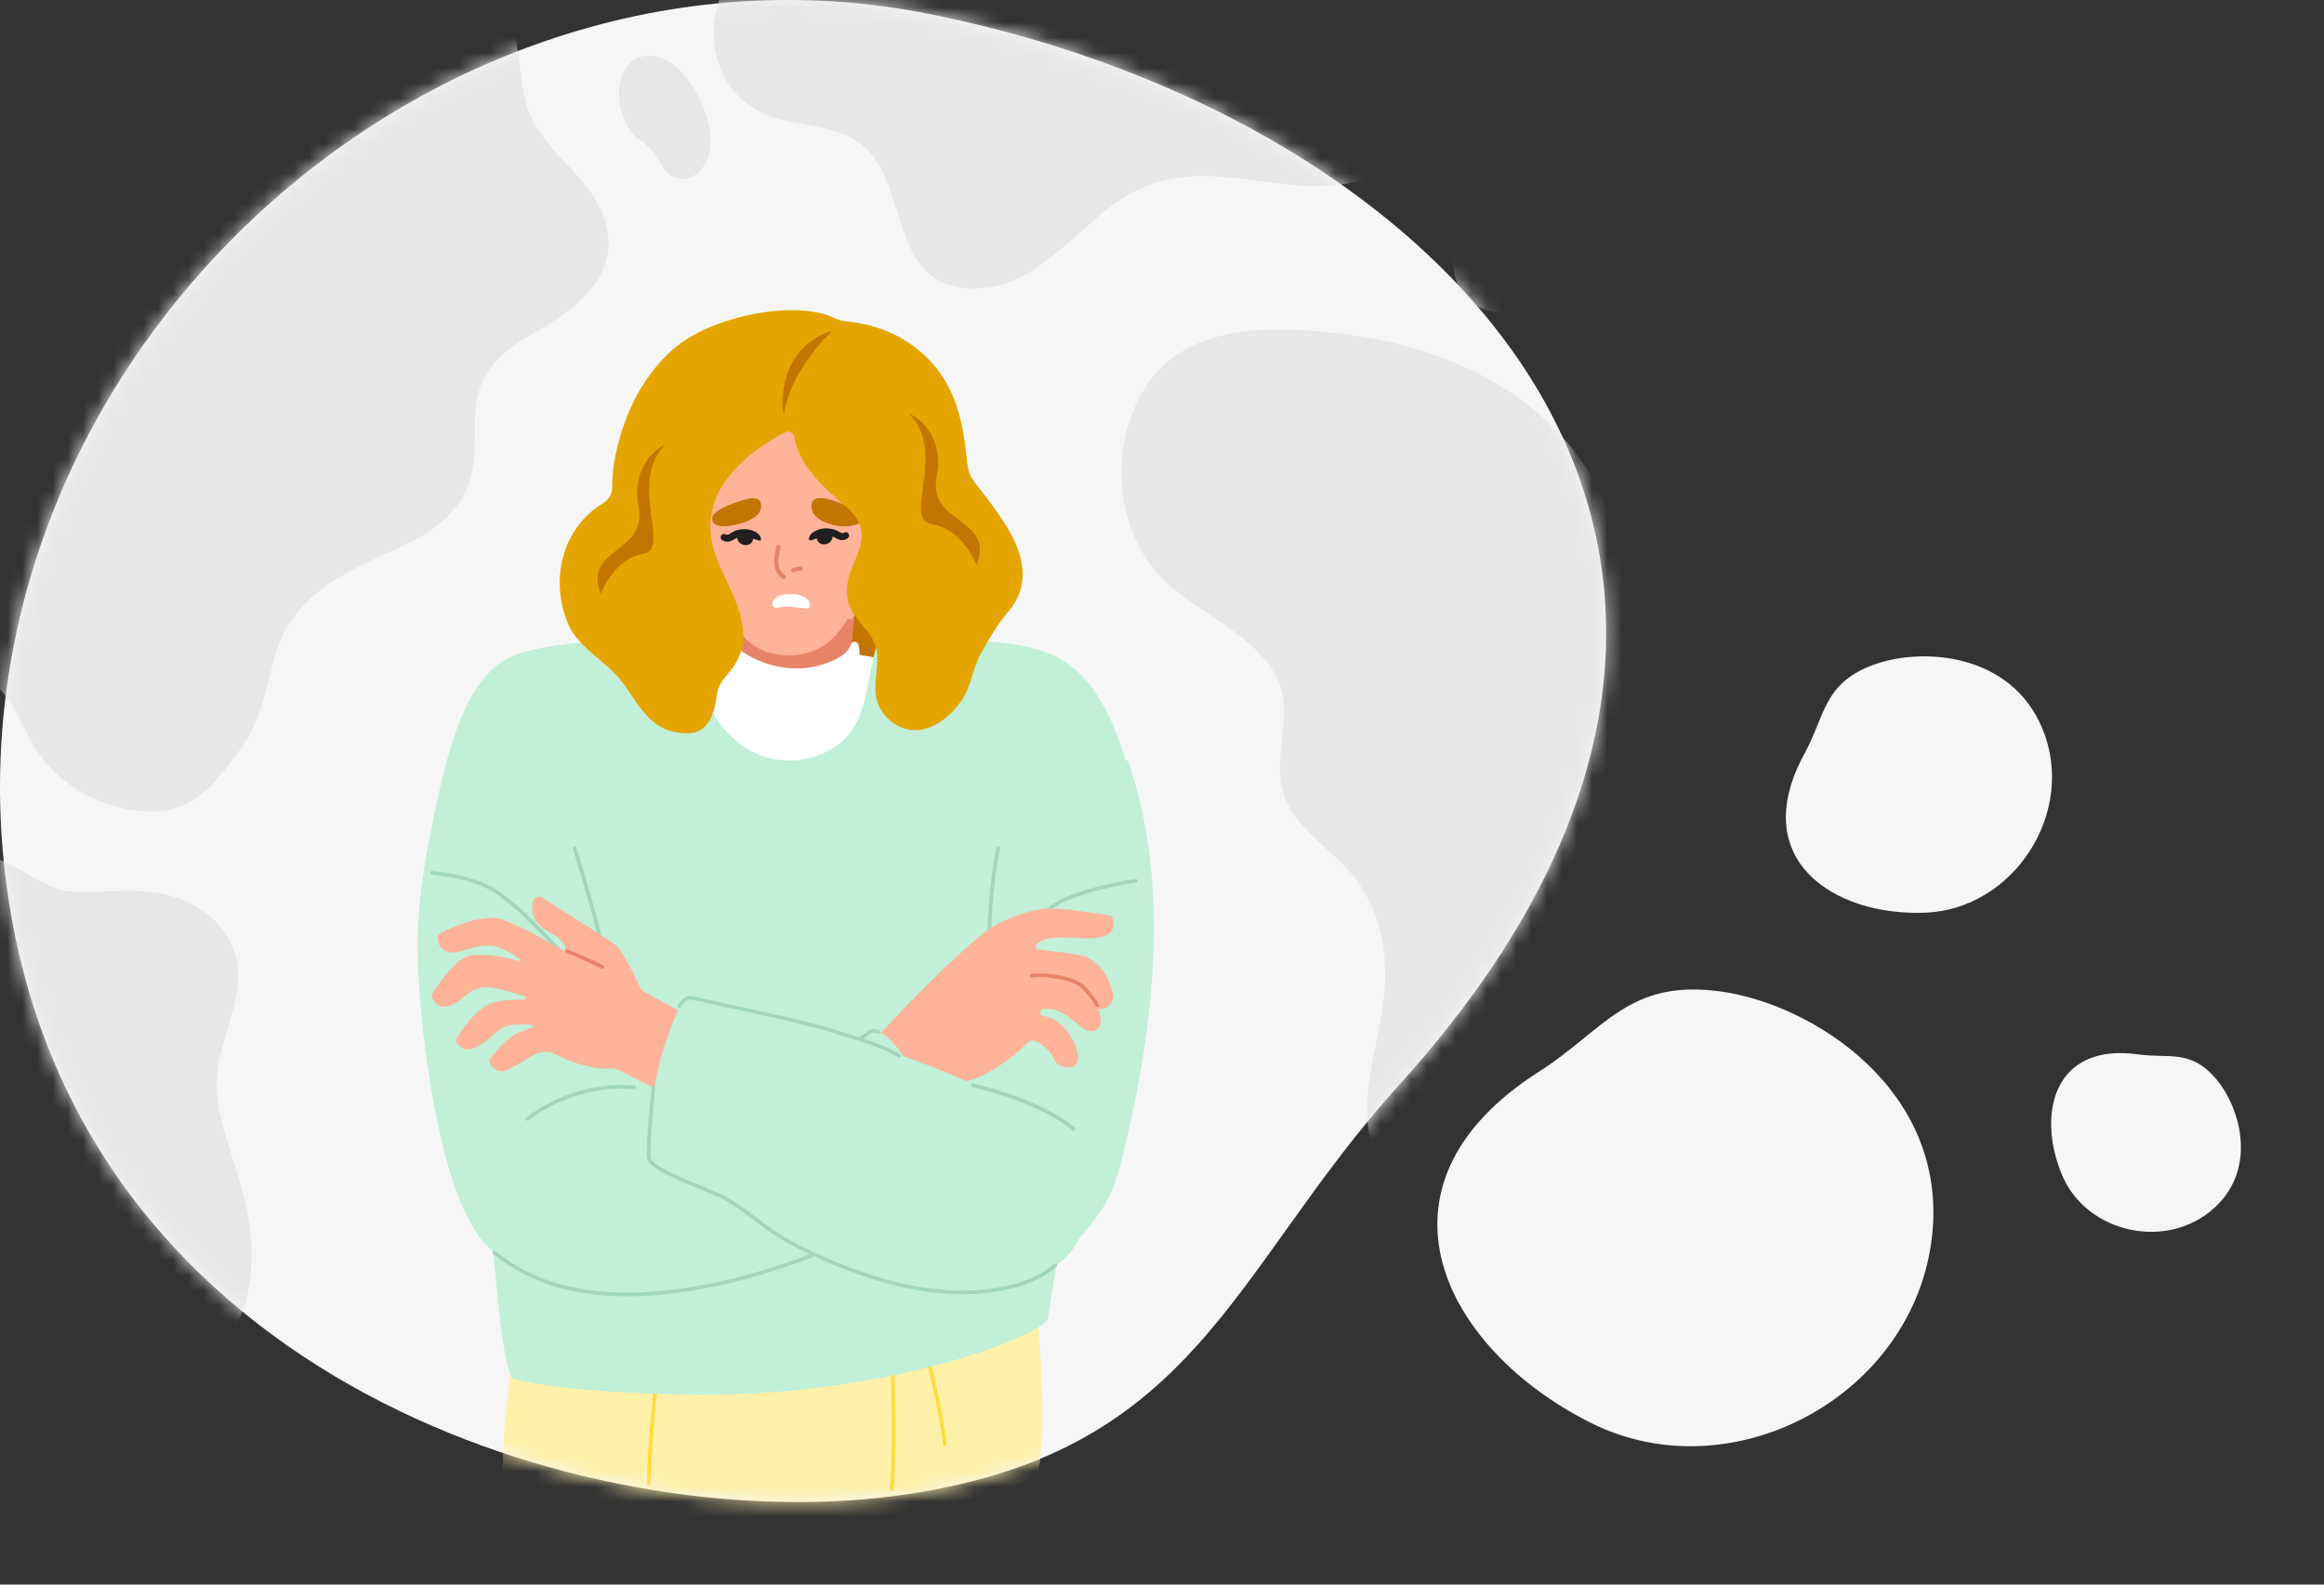 <?xml version="1.0" encoding="UTF-8"?> <svg xmlns="http://www.w3.org/2000/svg" width="154" height="105" viewBox="0 0 154 105" fill="none"><rect x="0" y="0" width="154" height="105" fill="#333333" stroke="none"/> <path d="M92.765 71.832C81.424 84.369 79.325 96.529 59.166 99.144C39.006 101.759 5.618 91.489 0.607 59.853C-4.887 25.16 27.838 -5.794 61.566 0.924C96.698 7.922 123.964 37.341 92.765 71.832Z" fill="#F6F6F6"></path> <mask id="mask0_13_758" style="mask-type:alpha" maskUnits="userSpaceOnUse" x="0" y="0" width="107" height="100"> <path d="M92.765 71.832C81.424 84.369 79.325 96.529 59.166 99.144C39.006 101.759 5.618 91.489 0.607 59.853C-4.887 25.16 27.838 -5.794 61.566 0.924C96.698 7.922 123.964 37.341 92.765 71.832Z" fill="#F6F6F6"></path> </mask> <g mask="url(#mask0_13_758)"> <path d="M59.309 39.231C58.576 38.489 57.612 37.851 56.586 37.608C55.457 37.342 54.804 38.081 53.763 38.347C53.441 38.43 47.061 37.535 47.348 37.552C47.561 39.095 45.299 43.669 45.512 45.215C45.627 46.04 54.437 46.291 55.2 46.782C55.871 47.216 56.929 46.507 57.529 46.232C58.523 45.777 60.057 45.28 60.776 44.411C61.976 42.962 60.376 40.313 59.309 39.231Z" fill="#C27500"></path> <path d="M44.83 44.155C44.83 44.155 49.341 42.723 50.831 42.762C52.321 42.8 56.913 43.265 58.677 43.73C60.442 44.196 61.385 46.402 61.385 46.402L60.209 51.898L51.303 55.769L45.221 52.634L44.83 44.155Z" fill="white"></path> <path d="M68.258 86.037C68.256 86.224 68.034 85.834 67.909 85.91C61.877 86.635 55.818 87.091 49.754 87.461C46.752 87.645 43.73 87.91 40.722 87.946C38.873 87.969 36.388 87.209 34.858 88.576C34.78 88.589 34.709 88.638 34.685 88.74C34.682 88.753 34.68 88.763 34.678 88.775C34.658 88.812 34.717 85.047 34.719 85.086C34.785 85.841 33.092 92.527 33.321 99.487C33.341 100.071 47.33 101.127 51.584 100.987C57.14 100.804 63.204 99.973 68.497 97.948C69.446 97.586 69.002 89.515 68.695 86.194C68.49 83.964 68.299 83.817 68.258 86.037Z" fill="#FFF1AA"></path> <path d="M56.986 38.56C57.018 38.383 56.77 38.309 56.728 38.477C56.651 38.424 56.554 38.389 56.48 38.415C53.967 39.305 51.339 39.613 48.702 39.329C48.528 39.311 48.531 39.598 48.702 39.616C48.714 39.616 48.729 39.619 48.74 39.619C48.726 39.639 48.717 39.666 48.72 39.701C48.811 41.047 48.891 41.856 48.959 43.205C49.03 44.55 48.977 45.842 48.397 47.651C48.377 47.716 48.368 47.763 48.403 47.802C48.38 47.861 48.392 47.926 48.462 47.961C49.837 48.626 51.114 48.881 52.628 48.86C53.929 48.845 55.345 48.632 56.341 47.675C56.385 47.633 56.415 47.544 56.433 47.453C56.527 47.488 56.651 47.414 56.61 47.287C56.187 45.96 56.353 44.319 56.436 42.938C56.521 41.466 56.711 40.006 56.986 38.56Z" fill="#E58466"></path> <path d="M59.082 98.808C59.078 98.808 59.075 98.808 59.07 98.808C59.005 98.801 58.957 98.743 58.962 98.675C59.259 95.745 58.964 88.827 58.962 88.757C58.959 88.69 59.01 88.634 59.078 88.632C59.14 88.627 59.201 88.68 59.203 88.748C59.206 88.818 59.502 95.752 59.203 98.699C59.196 98.76 59.143 98.808 59.082 98.808Z" fill="#FFDB3C"></path> <path d="M42.983 98.456C42.913 98.453 42.863 98.4 42.863 98.332C42.95 93.761 43.876 87.683 43.886 87.623C43.896 87.558 43.959 87.512 44.024 87.522C44.089 87.531 44.135 87.594 44.125 87.659C44.115 87.72 43.191 93.783 43.104 98.337C43.102 98.405 43.048 98.456 42.983 98.456Z" fill="#FFDB3C"></path> <path d="M62.604 95.827C62.541 95.827 62.488 95.779 62.483 95.716C62.312 93.532 60.808 87.732 60.791 87.674C60.775 87.609 60.813 87.543 60.878 87.526C60.944 87.51 61.009 87.548 61.026 87.613C61.04 87.671 62.549 93.493 62.725 95.699C62.73 95.767 62.681 95.825 62.614 95.83C62.609 95.827 62.606 95.827 62.604 95.827Z" fill="#FFDB3C"></path> <path d="M56.932 26.992C55.989 25.62 54.443 24.884 52.788 24.893C51.212 24.902 49.766 25.591 48.569 26.57C48.522 26.549 48.468 26.555 48.427 26.605C48.356 26.694 48.288 26.782 48.217 26.871C48.185 26.901 48.149 26.93 48.117 26.963C48.087 26.992 48.075 27.025 48.072 27.057C47.1 28.331 46.337 29.688 46.077 31.308C45.684 33.777 46.26 36.26 47.079 38.578C47.647 40.186 48.442 41.812 49.707 42.779C51.126 43.858 54.248 43.778 55.481 42.398C56.651 41.085 57.337 39.332 57.961 37.419C58.901 34.531 58.963 30.977 57.63 28.201C57.432 27.782 57.198 27.377 56.932 26.992Z" fill="#FFB399"></path> <path d="M57.077 47.077C57.033 46.129 56.989 45.179 56.944 44.233C56.92 43.719 57.077 42.64 56.711 42.537C56.43 42.457 56.365 42.773 56.314 42.882C56.09 43.341 55.472 43.657 55.023 43.846C53.068 44.665 50.854 44.313 49.128 43.143C49.083 43.113 49.001 43.039 48.924 42.962C48.811 42.856 48.628 42.894 48.569 43.036C48.389 43.468 48.454 43.97 48.418 44.426C48.353 45.253 48.179 46.066 48.016 46.879C47.992 46.995 47.785 47.595 47.913 47.698C49.358 48.89 50.798 50.105 52.785 50.04C54.505 49.98 56.217 48.831 56.935 47.296C56.947 47.27 56.95 47.243 56.947 47.216C57.012 47.213 57.08 47.169 57.077 47.077Z" fill="white"></path> <path d="M75.543 55.099C75.379 53.313 74.999 51.547 74.427 49.85C73.423 46.872 72.014 43.97 68.781 43.046C65.507 42.11 61.735 42.583 58.377 42.597C58.272 42.597 58.204 42.657 58.173 42.734C58.134 42.753 58.094 42.777 58.077 42.83C57.541 44.556 57.531 46.577 56.601 48.163C55.745 49.624 53.969 50.38 52.32 50.397C50.548 50.416 48.935 49.5 47.844 48.141C46.666 46.675 46.627 45.086 46.036 43.404C45.776 42.669 45.423 42.595 44.707 42.583C43.719 42.569 42.733 42.513 41.745 42.484C39.661 42.429 36.589 42.655 34.575 43.255C31.183 44.263 29.724 48.463 28.274 56.649C29.046 58.473 30.883 56.172 31.914 57.864C32.178 58.068 32.373 58.375 32.421 58.778C32.464 58.932 32.476 59.081 32.457 59.22C32.895 64.877 31.515 68.208 31.738 73.872C31.837 76.363 32.426 80.697 32.707 83.177C32.813 84.118 33.325 91.181 34.065 91.382C37.178 92.222 44.228 92.419 46.327 92.426C59.363 92.472 69.266 88.363 69.43 87.374C71.134 77.165 71.85 69.192 72.307 58.877C72.947 58.519 73.603 58.176 74.276 57.842C75.504 57.235 75.66 56.376 75.543 55.099Z" fill="#C1EFD8"></path> <path d="M74.74 50.417C74.704 50.314 74.564 50.506 74.439 50.422C74.446 50.283 74.326 50.124 74.141 50.156C72.553 50.429 70.925 50.626 69.361 51.005C68.352 51.249 67.294 51.659 66.707 52.549C65.954 53.69 66.106 55.263 66.062 56.553L65.87 62.201C65.745 65.896 64.336 69.644 63.489 73.267C62.657 76.828 60.779 78.227 59.644 81.706C59.563 81.953 59.495 82.998 61.188 83.737C66.894 85.363 68.252 85.713 70.375 83.322C72.737 80.663 73.564 79.864 74.308 76.919C76.925 66.565 77.262 57.587 74.74 50.417Z" fill="#C1EFD8"></path> <path d="M52.268 43.724C50.852 43.724 49.41 43.127 48.691 41.841C48.653 41.77 48.676 41.679 48.747 41.64C48.818 41.602 48.907 41.625 48.948 41.696C49.927 43.45 52.387 43.813 54.069 43.056C54.885 42.687 55.579 42.016 56.132 41.061C56.174 40.99 56.262 40.966 56.333 41.008C56.404 41.049 56.428 41.138 56.386 41.209C55.804 42.22 55.065 42.932 54.19 43.328C53.613 43.588 52.945 43.724 52.268 43.724Z" fill="#E58466"></path> <path d="M29.96 49.265L29.532 50.835C27.762 58.103 27.369 61.18 27.906 67.047C28.179 70.023 29.304 79.609 32.329 82.621C34.139 84.421 36.791 85.627 39.355 85.627L43.087 82.817L42.16 73.196L43.647 72.472L35.974 51.14L29.96 49.265Z" fill="#C1EFD8"></path> <path d="M39.913 62.811C39.86 62.811 39.809 62.774 39.795 62.719C38.986 59.487 37.97 56.274 37.958 56.241C37.939 56.178 37.972 56.11 38.038 56.089C38.103 56.069 38.168 56.103 38.19 56.168C38.199 56.2 39.22 59.422 40.029 62.661C40.046 62.726 40.005 62.791 39.942 62.808C39.935 62.808 39.923 62.811 39.913 62.811Z" fill="#A1D6BC"></path> <path d="M38.489 64.741C38.455 64.741 38.419 64.727 38.397 64.698C38.361 64.654 34.844 60.438 32.691 59.11C31.12 58.14 28.646 57.961 28.622 57.959C28.554 57.954 28.506 57.896 28.511 57.831C28.516 57.764 28.574 57.715 28.639 57.72C28.743 57.727 31.195 57.904 32.819 58.908C35.004 60.257 38.438 64.372 38.583 64.546C38.627 64.597 38.619 64.674 38.566 64.715C38.542 64.734 38.516 64.741 38.489 64.741Z" fill="#A1D6BC"></path> <path d="M45.006 72.818C45.004 72.815 45.001 72.82 45.001 72.829C45.02 72.834 45.024 72.832 45.006 72.818Z" fill="#944B3C"></path> <path d="M45.001 72.83C44.996 72.83 44.992 72.827 44.984 72.825C44.989 72.885 44.992 72.948 44.996 73.008C45.011 73.018 44.996 72.871 45.001 72.83Z" fill="#944B3C"></path> <path d="M47.509 68.372C46.471 67.698 44.342 66.675 43.285 66.033C42.875 65.784 42.573 65.765 42.368 65.33C41.883 64.3 41.192 62.938 40.787 62.627C40.154 62.139 35.834 59.414 35.834 59.414C35.054 59.318 35.202 60.575 35.559 61.082C35.902 61.57 36.539 61.775 36.985 62.125C37.135 62.243 37.524 62.709 37.475 62.895C37.463 62.938 37.442 62.975 37.415 63.011C37.398 63.006 37.379 62.996 37.362 62.994C36.059 62.253 34.726 61.478 33.343 60.952C31.866 60.387 29.16 61.823 29.151 61.884C29.061 61.901 28.986 61.966 28.986 62.086C28.986 62.752 29.457 63.151 30.128 63.119C30.384 63.107 30.608 62.999 30.85 62.934C31.724 62.699 32.479 62.487 33.312 62.88C33.654 63.042 34.297 63.402 34.451 63.588C34.482 63.626 34.441 63.684 34.393 63.672C33.321 63.399 32.192 63.151 31.219 63.308C30.164 63.479 28.972 65.338 28.673 65.83C28.622 65.912 28.615 66.013 28.646 66.103C28.941 66.931 29.73 66.803 30.41 66.332C30.592 66.207 30.787 66.021 30.961 65.888C31.721 65.301 32.31 65.34 33.232 65.574C33.527 65.649 33.821 65.733 34.113 65.82C34.263 65.866 34.413 65.912 34.562 65.96C34.637 65.984 34.714 66.004 34.787 66.033C34.852 66.059 34.902 66.124 34.859 66.194C34.825 66.25 34.748 66.245 34.69 66.248C34.555 66.255 34.42 66.231 34.285 66.233C34.075 66.238 33.862 66.248 33.652 66.264C33.252 66.298 32.851 66.366 32.472 66.506C31.448 66.887 30.099 68.922 30.22 68.973C30.213 69.028 30.23 69.088 30.278 69.144C30.826 69.75 31.308 69.564 31.958 69.163C32.626 68.753 32.952 68.118 33.778 67.939C33.971 67.898 34.953 67.862 35.25 67.92C35.322 67.935 35.339 68.029 35.279 68.07C35.062 68.219 34.395 68.326 34.053 68.579C33.307 69.132 33.102 69.412 32.508 70.112C32.257 70.409 32.74 70.855 32.991 70.945C33.367 71.08 33.744 70.836 34.067 70.667C34.523 70.428 34.828 70.211 35.272 69.955C35.296 69.943 35.318 69.928 35.344 69.914C35.82 69.639 36.411 69.622 36.889 69.895C37.654 70.329 39.199 70.877 40.374 70.795C40.618 70.778 40.859 70.822 41.074 70.937C42.445 71.681 44.687 72.733 44.987 72.83C44.934 72.014 44.989 71.121 45.407 70.525C45.81 69.945 46.235 69.448 46.452 68.765C46.454 68.755 46.452 68.746 46.454 68.736C46.57 68.647 47.666 68.475 47.509 68.372Z" fill="#FFB399"></path> <path d="M49.663 33.041C49.164 33.123 47.21 33.718 47.195 34.344C47.171 35.24 48.972 34.758 49.391 34.587C49.811 34.415 50.429 34.129 50.435 33.531C50.438 33.061 50.107 32.964 49.663 33.041Z" fill="#C27500"></path> <path d="M54.497 33.011C55.28 33.076 56.463 33.679 56.779 33.795C56.983 33.868 57.143 34.007 57.099 34.288C57.131 34.448 57.09 34.622 56.927 34.69C56.282 34.956 55.614 34.93 54.946 34.702C54.506 34.551 53.852 34.3 53.782 33.635C53.722 33.115 54.045 32.973 54.497 33.011Z" fill="#C27500"></path> <path d="M65.568 63.103C65.503 63.103 65.447 63.05 65.447 62.984C65.375 58.983 66.031 56.205 66.039 56.178C66.056 56.113 66.118 56.074 66.183 56.089C66.249 56.103 66.287 56.168 66.273 56.233C66.266 56.26 65.616 59.011 65.689 62.98C65.689 63.047 65.636 63.1 65.568 63.103C65.57 63.103 65.568 63.103 65.568 63.103Z" fill="#A1D6BC"></path> <path d="M64.509 31.858C64.128 31.362 64.095 30.691 64.027 30.09C63.77 27.805 63.303 25.762 61.721 24.009C60.246 22.378 58.206 21.479 56.051 21.296C55.75 21.269 55.463 21.165 55.188 21.038C52.705 19.868 47.132 20.914 44.608 23.14C43.112 24.459 42.035 26.188 41.379 28.059C40.933 29.331 40.545 30.835 40.572 32.263C40.581 32.701 40.347 33.112 39.972 33.337C37.234 34.989 36.433 38.442 37.631 41.304C38.313 42.936 40.067 43.731 41.137 45.079C42.379 46.643 43.038 48.606 45.577 48.588C47.041 48.576 47.378 47.048 47.502 46.052C47.617 45.135 48.232 44.769 48.696 44.044C49.627 42.587 49.243 40.872 48.516 39.279C47.629 37.336 46.656 35.749 47.253 33.546C47.833 31.412 50.159 29.567 52.06 28.633C52.306 28.512 52.59 28.674 52.634 28.946C52.873 30.416 53.938 31.702 55.221 32.84C55.794 33.348 56.554 33.907 56.903 34.605C57.512 35.826 56.572 37.059 56.264 38.179C55.954 39.311 56.122 40.192 56.87 41.094C57.594 41.963 58.156 42.507 58.136 43.758C58.121 44.541 57.923 45.318 58.044 46.105C58.236 47.346 59.374 48.384 60.666 48.384C62.1 48.384 63.551 46.992 64.084 45.741C64.444 44.89 64.592 43.994 65.062 43.184C65.579 42.291 66.073 41.389 66.756 40.603C69.346 37.623 66.36 34.282 64.509 31.858Z" fill="#E5A500"></path> <path d="M66.444 64.741C66.425 64.741 66.408 64.737 66.389 64.729C66.328 64.7 66.304 64.626 66.336 64.568C66.406 64.428 68.081 61.138 69.584 60.023C71.197 58.825 75.085 58.27 75.249 58.246C75.314 58.236 75.377 58.282 75.385 58.35C75.394 58.415 75.348 58.478 75.281 58.485C75.24 58.49 71.288 59.055 69.727 60.216C68.269 61.297 66.565 64.642 66.548 64.676C66.531 64.717 66.488 64.741 66.444 64.741Z" fill="#A1D6BC"></path> <path d="M73.794 65.988C73.533 64.922 73.065 63.913 72 63.426C71.448 63.173 69.263 62.995 68.78 62.918C68.637 62.893 68.573 62.718 68.671 62.608C69.385 61.788 71.522 62.272 72.373 62.177C73.273 62.078 73.975 61.888 73.753 60.872C73.732 60.772 73.667 60.726 73.593 60.711C73.557 60.672 73.51 60.646 73.447 60.638C72.105 60.47 70.524 60.154 69.339 60.21C68.174 60.266 66.168 61.035 65.267 61.763C62.917 63.665 60.478 66.205 58.381 68.421C57.894 68.662 58.097 68.662 58.061 68.701C57.409 69.363 57.12 69.597 56.571 70.349C56.38 70.612 56.294 70.737 56.416 71.073C56.578 71.52 57.34 71.969 57.696 72.249C58.415 72.816 59.179 73.31 59.977 73.754C60.099 73.822 60.211 73.768 60.273 73.678C60.349 73.824 60.545 73.89 60.71 73.598C61.649 72.95 62.432 72.412 63.371 71.764C64.4 71.667 65.37 71.182 66.227 70.62C66.691 70.315 67.13 69.974 67.548 69.609C67.739 69.441 67.925 69.266 68.109 69.088C68.534 68.676 69.112 69.297 69.459 69.602C69.769 69.874 69.86 70.444 70.247 70.605C70.782 70.827 71.472 70.829 71.431 70.025C71.393 69.246 70.799 68.272 70.213 67.807C69.865 67.532 69.468 67.374 69.053 67.284C68.957 67.264 68.9 67.167 68.926 67.072C68.962 66.945 69.06 66.862 69.177 66.855C69.256 66.85 69.332 66.848 69.411 66.848C70.168 66.86 70.61 67.233 71.178 67.676C71.508 67.934 71.99 68.44 72.461 68.321C73.072 68.165 72.986 67.447 72.764 66.784C72.822 66.96 73.256 66.801 73.342 66.75C73.526 66.633 73.856 66.244 73.794 65.988Z" fill="#FFB399"></path> <path d="M58.386 68.483C58.383 68.483 49.377 71.011 44.206 71.877C42.276 72.2 38.483 72.109 36.829 74.131C35.175 76.152 35.377 84.535 35.377 84.535C42.005 86.937 49.04 84.953 55.373 82.662C56.29 82.33 57.254 82.115 57.922 81.385C58.466 80.793 58.898 80.16 59.517 79.625C60.357 78.9 61.054 78.057 61.576 77.086C63.289 73.897 58.983 68.349 58.386 68.483Z" fill="#C1EFD8"></path> <path d="M69.389 74.689C62.862 69.672 47.861 66.558 45.659 66.123C45.495 66.091 45.331 66.168 45.251 66.316C44.72 67.321 42.818 71.323 43.081 76.7C43.09 76.876 43.201 77.033 43.363 77.098C44.244 77.456 47.03 78.618 47.597 79.136C50.798 82.062 63.54 89.198 70.468 83.456C73.843 80.663 69.389 74.689 69.389 74.689Z" fill="#C1EFD8"></path> <path d="M51.998 38.114C51.401 37.685 51.575 36.887 51.723 36.281C51.768 36.101 51.49 36.027 51.448 36.204C51.262 36.961 51.135 37.845 51.853 38.362C52.004 38.469 52.149 38.22 51.998 38.114Z" fill="#E58466"></path> <path d="M53.054 37.543C52.858 37.546 52.681 37.591 52.501 37.668C52.332 37.742 52.477 37.987 52.646 37.916C52.776 37.86 52.912 37.833 53.054 37.83C53.237 37.824 53.237 37.538 53.054 37.543Z" fill="#E58466"></path> <path d="M52.637 39.376C52.326 39.364 51.995 39.347 51.697 39.453C51.499 39.524 51.167 39.74 51.173 40C51.185 40.423 51.641 40.236 51.865 40.21C52.3 40.157 52.734 40.251 53.166 40.301C53.323 40.319 53.6 40.384 53.663 40.157C53.804 39.648 52.935 39.388 52.637 39.376Z" fill="white"></path> <path d="M63.767 85.76C60.982 85.76 57.868 84.997 54.47 83.481C53.401 83.003 52.167 82.431 51.086 81.681C50.722 81.427 50.364 81.157 50.017 80.896C49.394 80.425 48.747 79.938 48.054 79.547C47.654 79.322 46.978 79.043 46.264 78.748C44.34 77.956 42.974 77.35 42.887 76.752C42.764 75.89 43.167 72.202 43.184 72.048C43.191 71.98 43.251 71.932 43.316 71.941C43.382 71.949 43.43 72.009 43.423 72.074C43.418 72.113 43.008 75.888 43.126 76.721C43.198 77.227 45.023 77.978 46.355 78.528C47.079 78.825 47.762 79.108 48.175 79.339C48.882 79.738 49.534 80.23 50.164 80.708C50.509 80.969 50.866 81.239 51.226 81.487C52.288 82.226 53.509 82.791 54.569 83.264C59.218 85.34 63.319 85.989 66.763 85.192C67.769 84.961 68.839 84.625 69.845 83.756C69.896 83.713 69.971 83.718 70.016 83.768C70.06 83.819 70.055 83.894 70.004 83.94C68.959 84.843 67.856 85.188 66.818 85.429C65.85 85.649 64.832 85.76 63.767 85.76Z" fill="#A1D6BC"></path> <path d="M59.582 70.078C59.56 70.078 59.541 70.073 59.522 70.061C58.689 69.571 57.704 69.226 56.85 68.953C56.606 68.876 56.362 68.799 56.121 68.726C55.87 68.649 55.621 68.572 55.378 68.495C53.575 67.915 49.259 66.986 46.939 66.489C46.447 66.383 46.051 66.298 45.793 66.24C45.423 66.158 45.132 66.728 45.129 66.733C45.1 66.793 45.028 66.817 44.967 66.788C44.907 66.759 44.883 66.687 44.912 66.627C44.926 66.595 45.288 65.881 45.844 66.006C46.102 66.064 46.498 66.149 46.99 66.255C49.312 66.754 53.637 67.686 55.452 68.268C55.694 68.345 55.942 68.422 56.193 68.499C56.435 68.574 56.681 68.649 56.925 68.729C57.791 69.006 58.793 69.356 59.645 69.858C59.703 69.892 59.722 69.967 59.688 70.023C59.664 70.056 59.623 70.078 59.582 70.078Z" fill="#A1D6BC"></path> <path d="M71.139 74.927C71.11 74.927 71.083 74.918 71.059 74.898C68.906 73.049 64.482 72.045 64.436 72.036C64.371 72.021 64.33 71.956 64.344 71.891C64.359 71.826 64.422 71.785 64.489 71.799C64.673 71.84 69.02 72.827 71.216 74.715C71.267 74.758 71.272 74.835 71.228 74.886C71.206 74.913 71.173 74.927 71.139 74.927Z" fill="#A1D6BC"></path> <path d="M34.948 74.263C34.912 74.263 34.876 74.246 34.852 74.215C34.811 74.162 34.823 74.087 34.876 74.046C38.417 71.398 42.013 71.934 42.049 71.939C42.114 71.949 42.16 72.011 42.148 72.077C42.139 72.142 42.078 72.188 42.011 72.178C41.977 72.173 38.475 71.654 35.018 74.239C34.999 74.256 34.972 74.263 34.948 74.263Z" fill="#A1D6BC"></path> <path d="M41.557 85.897C37.919 85.897 34.992 84.968 32.677 83.093C32.626 83.052 32.617 82.975 32.66 82.924C32.703 82.873 32.778 82.864 32.829 82.907C35.967 85.448 40.268 86.219 45.976 85.258C48.511 84.833 51.168 84.082 53.876 83.03C53.939 83.006 54.009 83.037 54.033 83.098C54.057 83.16 54.026 83.23 53.966 83.254C51.243 84.314 48.569 85.067 46.02 85.497C44.424 85.765 42.94 85.897 41.557 85.897Z" fill="#A1D6BC"></path> <path d="M56.987 68.99C56.951 68.99 56.917 68.975 56.893 68.944C56.852 68.891 56.859 68.816 56.913 68.775C56.932 68.76 57.388 68.396 57.589 68.268C57.827 68.116 58.204 68.244 58.247 68.258C58.31 68.28 58.342 68.35 58.32 68.413C58.298 68.475 58.228 68.509 58.165 68.485C58.088 68.456 57.837 68.396 57.719 68.471C57.531 68.591 57.07 68.958 57.065 68.963C57.041 68.982 57.014 68.99 56.987 68.99Z" fill="#A1D6BC"></path> <path d="M39.913 64.194C39.894 64.194 39.874 64.189 39.858 64.179C39.225 63.853 37.545 63.139 37.528 63.132C37.468 63.105 37.439 63.035 37.466 62.972C37.492 62.912 37.562 62.883 37.625 62.91C37.695 62.938 39.331 63.636 39.971 63.964C40.031 63.996 40.053 64.068 40.022 64.126C40 64.169 39.959 64.194 39.913 64.194Z" fill="#E58466"></path> <path d="M72.715 66.735C72.674 66.735 72.633 66.713 72.609 66.672C72.604 66.663 72.02 65.627 71.313 65.229C70.745 64.91 69.227 64.635 68.39 64.783C68.325 64.792 68.262 64.751 68.25 64.684C68.238 64.618 68.281 64.556 68.349 64.544C69.179 64.399 70.765 64.643 71.431 65.019C72.198 65.451 72.795 66.511 72.819 66.554C72.85 66.612 72.831 66.687 72.773 66.718C72.754 66.73 72.734 66.735 72.715 66.735Z" fill="#E58466"></path> <path d="M111.786 49.615C111.579 49.222 111.351 48.835 111.111 48.453C109.441 45.795 108.105 43.235 107.851 40.042C107.546 36.205 106.585 32.554 103.925 29.409C100.33 25.158 94.97 22.946 89.554 22.207C84.777 21.554 78.427 21.167 75.683 26.021C73.3 30.242 74.007 35.927 77.782 39.034C79.934 40.805 82.701 41.985 84.301 44.356C86.125 47.064 84.076 49.964 85.129 52.799C86.027 55.223 88.611 56.453 90.03 58.519C91.946 61.307 92.058 64.456 91.47 67.684C90.988 70.324 90.139 73.183 90.899 75.855C91.561 78.191 93.525 79.491 95.842 79.873C97.989 80.228 100.354 79.855 102.183 78.634C104.25 77.251 105.069 74.776 105.722 72.5C106.497 69.804 107.321 67.66 109.125 65.443C111.756 62.209 113.639 58.682 113.261 54.378C113.11 52.678 112.569 51.099 111.786 49.615Z" fill="#E7E7E7"></path> <path d="M96.23 3.233C96.059 -1.566 93.921 -5.938 89.254 -8.043C85.183 -9.876 80.754 -9.734 76.376 -9.376C74.602 -9.231 72.828 -9.716 71.394 -10.771C68.811 -12.669 65.84 -14.077 62.502 -13.997C60.518 -13.95 58.523 -13.394 56.953 -12.196C55.02 -10.724 53.807 -8.457 52.214 -6.674C49.494 -3.632 46.059 0.196 47.735 4.51C48.409 6.242 49.813 7.413 51.664 7.892C54.18 8.542 56.642 8.371 58.156 10.789C60.025 13.769 59.528 19.064 64.456 19.12C69.393 19.176 71.835 13.878 76.065 12.282C80.725 10.523 85.384 13.24 90.123 11.983C94.344 10.857 96.372 7.277 96.23 3.233Z" fill="#E7E7E7"></path> <path d="M114.418 18.162C114.188 17.871 113.904 17.609 113.557 17.387C112.036 16.413 110.695 16.509 109.611 14.901C107.199 11.33 102.076 9.904 98.421 12.58C96.309 14.127 95.126 18.952 98.022 20.361C99.679 21.167 101.657 20.333 103.403 21.044C105.65 21.958 106.544 24.264 108.3 25.756C109.471 26.752 111.183 27.433 112.694 26.829C114.271 26.2 114.893 24.536 115.151 22.977C115.421 21.355 115.448 19.461 114.418 18.162Z" fill="#E7E7E7"></path> <path d="M112.401 77.767C112.369 75.564 111.727 73.448 110.208 72.058C109.123 71.068 107.97 71.402 106.9 72.165C105.977 72.824 105.398 73.876 105.005 74.917C104.502 76.247 104.153 77.592 103.006 78.538C101.138 80.079 98.356 79.901 96.082 79.993C93.253 80.105 90.001 80.705 88.798 83.629C87.826 85.994 88.834 88.622 91.069 89.82C93.215 90.97 95.503 90.381 97.649 89.604C99.036 89.104 100.316 88.998 101.782 89.066C102.997 89.119 104.201 89.151 105.371 88.77C109.927 87.286 112.466 82.334 112.401 77.767Z" fill="#E7E7E7"></path> <path d="M40.216 15.092C39.442 11.553 35.433 9.957 34.744 6.421C34.313 4.204 34.316 1.863 33.461 -0.254C31.756 -4.485 26.05 -6.527 21.834 -6.122C15.735 -5.534 10.168 -1.723 6.819 3.329C5.048 6.001 3.821 8.984 2.627 11.95C1.669 14.326 1.084 17.037 -0.767 18.923C-2.759 20.954 -6.044 20.975 -8.406 22.601C-11.436 24.688 -13.139 28.242 -12.991 31.907C-12.849 35.461 -10.948 38.66 -8.338 40.974C-7.019 42.142 -5.518 43.106 -3.915 43.83C-2.307 44.557 -0.619 44.691 0.463 46.234C1.099 47.141 1.545 48.167 2.08 49.14C3.703 52.072 7.032 53.902 10.378 53.758C13.039 53.639 14.44 51.67 16.01 49.521C17.329 47.712 17.657 45.388 18.278 43.289C19.543 39.006 23.472 37.731 27.07 35.978C29.435 34.825 31.117 33.244 31.41 30.506C31.611 28.626 31.161 26.873 32.066 25.096C32.941 23.384 34.455 22.625 36.024 21.691C38.386 20.289 40.89 18.167 40.216 15.092Z" fill="#E7E7E7"></path> <path d="M42.071 3.933C40.433 4.876 40.888 8.187 42.287 9.186C42.978 9.68 43.398 10.124 43.797 10.863C44.365 11.915 45.521 12.261 46.423 11.271C47.898 9.651 46.639 6.626 45.5 5.187C44.891 4.415 44.028 3.637 42.978 3.685C42.624 3.7 42.322 3.788 42.071 3.933Z" fill="#E7E7E7"></path> <path d="M16.215 79.526C15.816 77.92 15.251 76.336 14.814 74.742C14.362 73.099 14.178 71.694 14.569 70.012C14.956 68.351 15.642 66.772 15.766 65.052C15.943 62.595 14.468 60.653 12.265 59.698C9.877 58.66 7.47 59.18 4.964 59.092C2.587 59.009 1.138 56.951 -1.07 56.718C-4.08 56.401 -6.04 59.322 -6.785 61.832C-7.657 64.777 -7.63 68.233 -6.403 71.082C-5.25 73.755 -2.844 75.688 -0.852 77.713C1.357 79.957 3.864 81.805 5.729 84.392C7.391 86.698 8.777 90.919 12.399 90.159C17.052 89.175 17.114 83.115 16.215 79.526Z" fill="#E7E7E7"></path> <path d="M48.413 35.336C48.05 35.572 48.016 35.267 47.843 35.424C47.535 35.706 48.09 36.102 48.594 35.77C49.505 35.162 50.498 36.178 50.419 35.671C50.34 35.164 49.225 34.786 48.413 35.336Z" fill="#202020"></path> <path d="M49.895 35.77C49.842 36.017 49.569 36.169 49.286 36.108C49.003 36.047 48.816 35.797 48.87 35.549C48.923 35.302 49.195 35.15 49.478 35.211C49.762 35.272 49.948 35.522 49.895 35.77Z" fill="#202020"></path> <path d="M55.596 35.24C55.969 35.46 55.989 35.153 56.169 35.302C56.49 35.569 55.954 35.99 55.435 35.682C54.497 35.118 53.553 36.18 53.608 35.669C53.663 35.159 54.759 34.729 55.596 35.24Z" fill="#202020"></path> <path d="M54.136 35.743C54.2 35.988 54.48 36.127 54.76 36.053C55.04 35.978 55.214 35.72 55.15 35.475C55.085 35.23 54.805 35.091 54.525 35.165C54.245 35.239 54.071 35.498 54.136 35.743Z" fill="#202020"></path> <path d="M51.925 27.536C51.678 26.058 51.984 22.865 55.177 21.919C54.24 22.757 52.279 25.053 51.925 27.536Z" fill="#C27500"></path> <path d="M42.317 33.596C41.844 31.113 43.302 29.802 44.091 29.457C41.578 31.97 44.534 36.405 42.612 36.7C41.075 36.937 40.1 38.573 39.804 39.361C38.621 36.257 42.908 36.7 42.317 33.596Z" fill="#C27500"></path> <path d="M62.069 31.589C62.567 29.068 61.032 27.738 60.202 27.388C62.847 29.939 59.736 34.439 61.758 34.739C63.376 34.979 64.403 36.639 64.714 37.44C65.959 34.289 61.447 34.739 62.069 31.589Z" fill="#C27500"></path> </g> <path d="M101.986 71.009C106.318 68.245 107.911 64.849 114.029 65.699C120.147 66.549 129.104 72.235 128.028 81.907C126.847 92.513 114.768 98.96 105.425 94.288C95.693 89.421 90.07 78.615 101.986 71.009Z" fill="#F6F6F6"></path> <path d="M119.571 49.948C120.954 47.418 120.819 45.317 124.06 44.084C127.302 42.851 133.251 43.232 135.341 48.283C137.633 53.823 133.433 60.257 127.569 60.479C121.46 60.711 115.765 56.909 119.571 49.948Z" fill="#F6F6F6"></path> <path d="M141.691 69.867C143.737 70.153 145.113 69.532 146.758 71.388C148.402 73.243 149.648 77.316 146.787 79.988C143.65 82.918 138.274 81.734 136.646 77.87C134.949 73.845 136.062 69.079 141.691 69.867Z" fill="#F6F6F6"></path> </svg> 